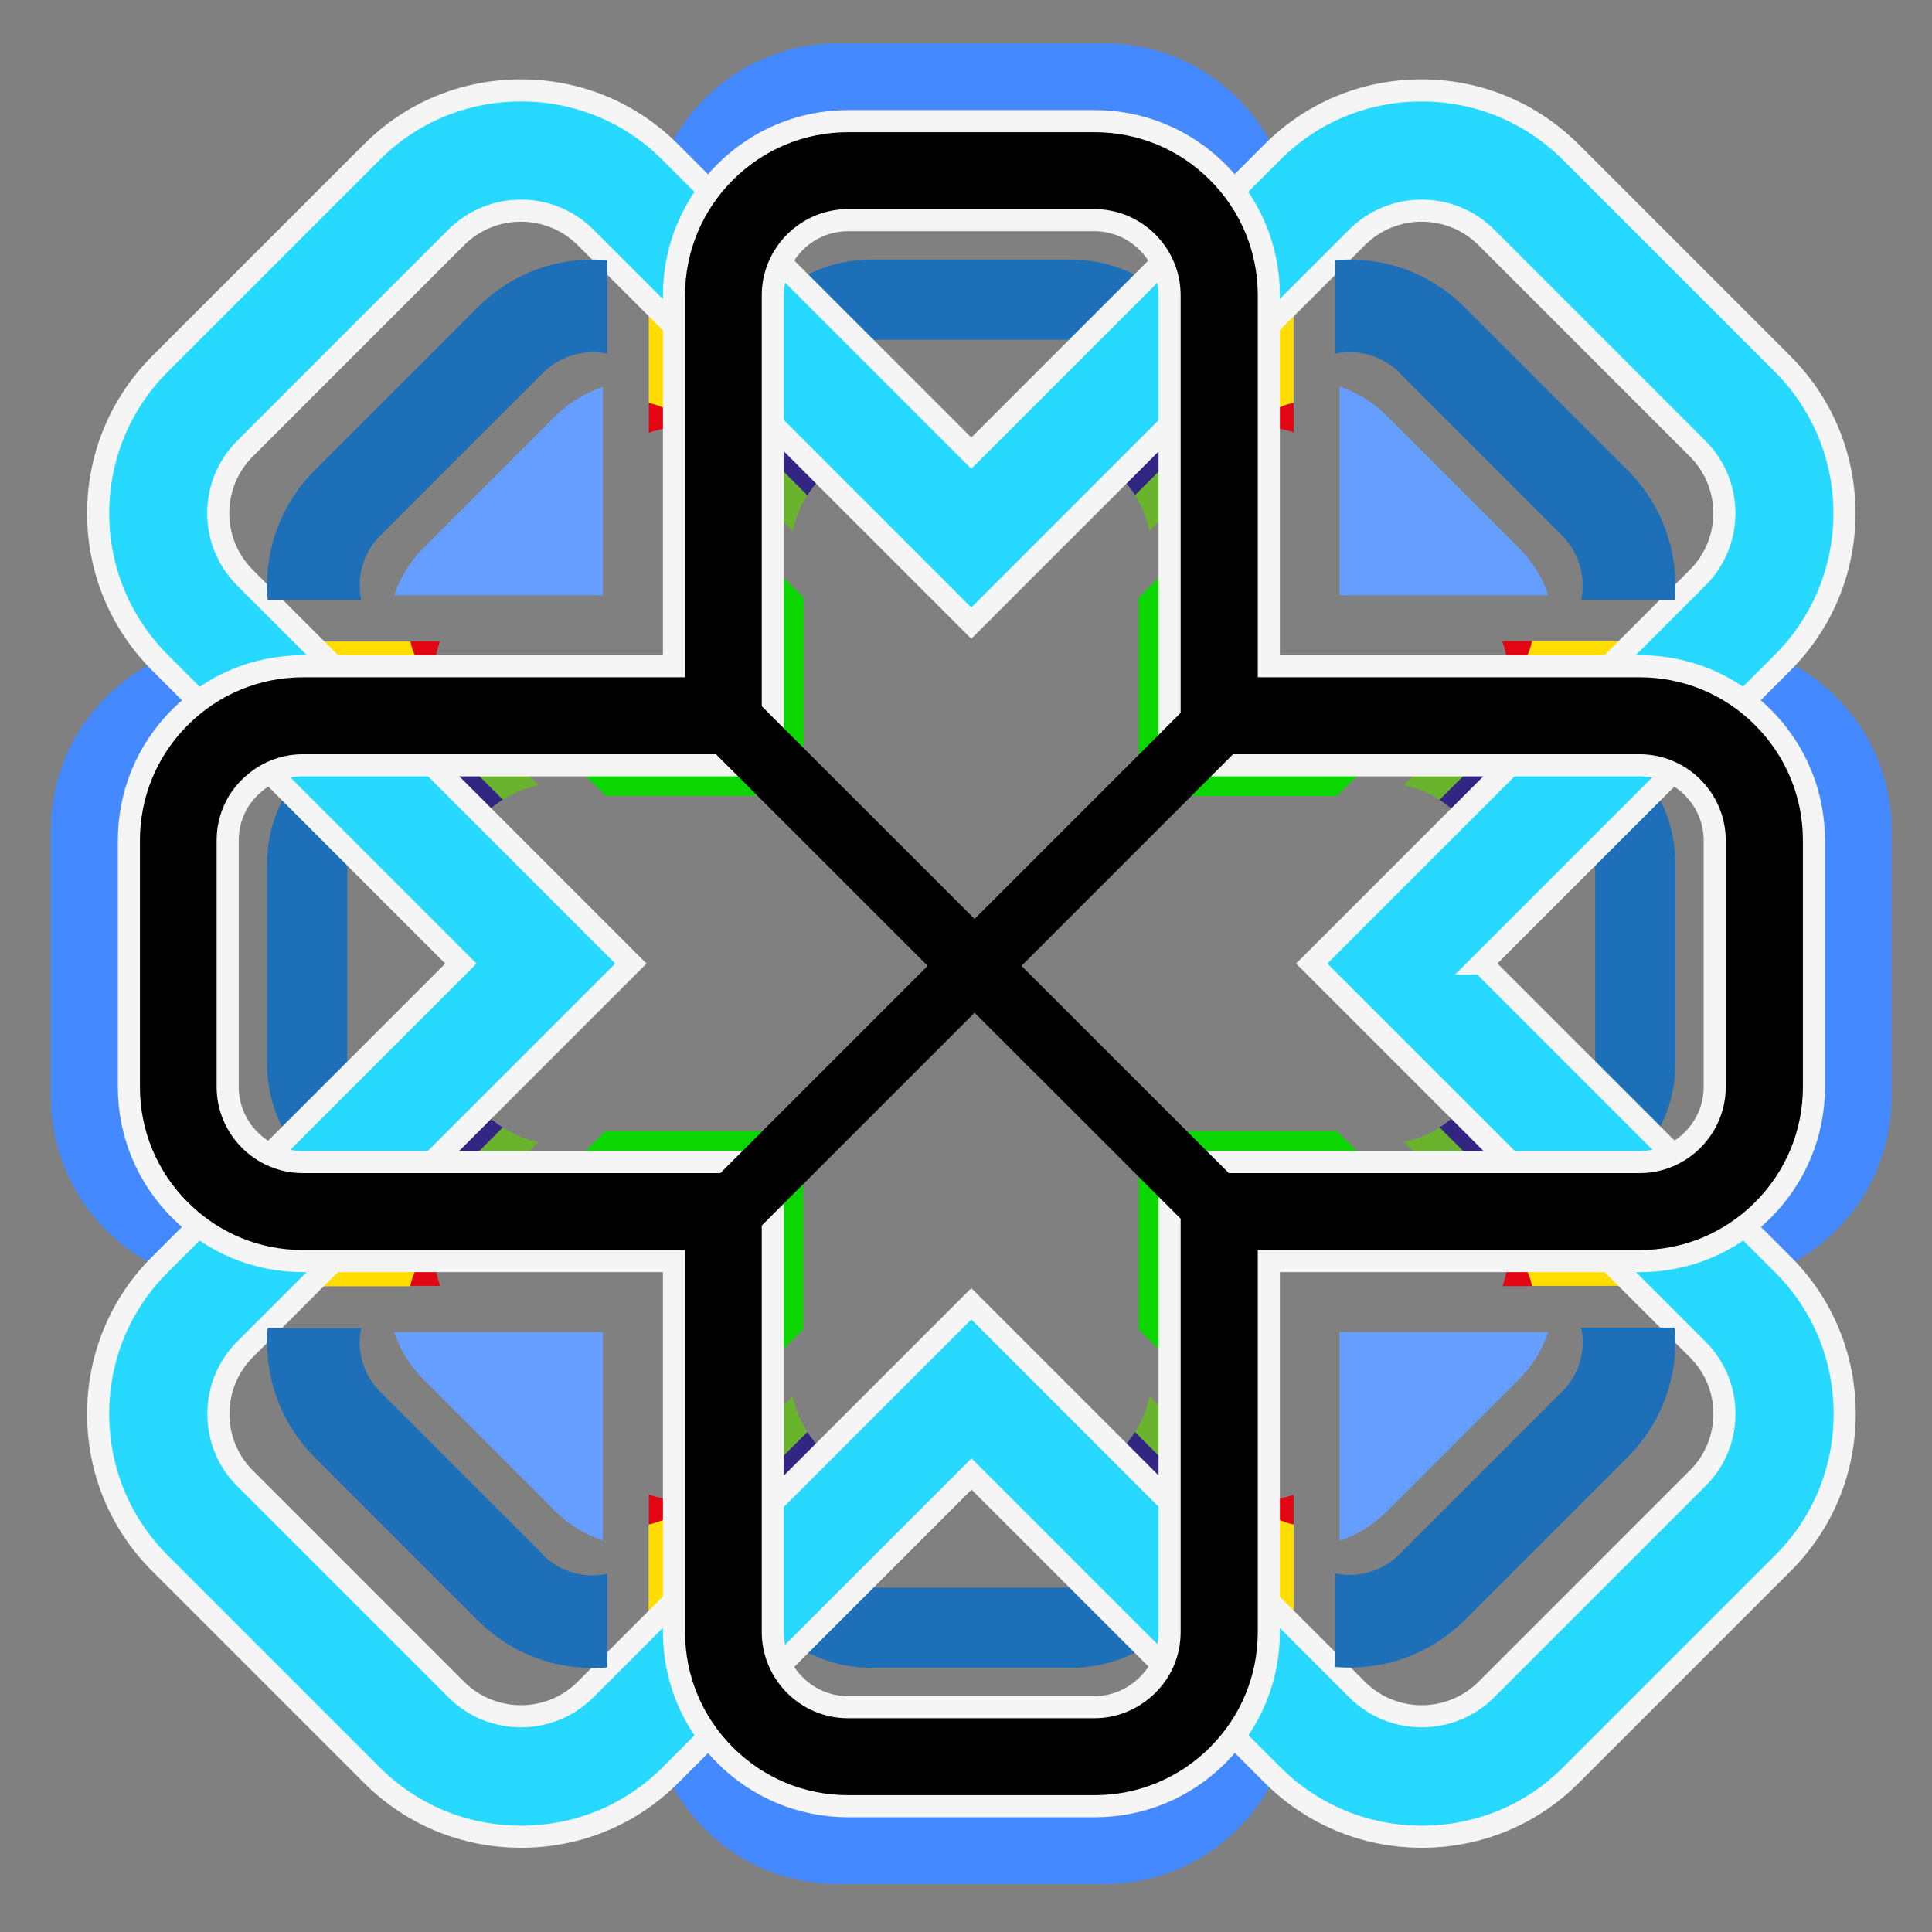 <?xml version="1.0" encoding="UTF-8"?>
<svg id="Layer_1" xmlns="http://www.w3.org/2000/svg" version="1.1" viewBox="0 0 87.4 87.4">
  <rect x="0" y="0" width="87.4" height="87.4" fill="#808080" stroke="none"/>
  <!-- Generator: Adobe Illustrator 30.0.0, SVG Export Plug-In . SVG Version: 2.1.1 Build 104)  -->
  <defs>
    <style>
      .st0 {
        fill: none;
      }

      .st1 {
        fill: #fff;
        stroke: #000;
        stroke-width: 3px;
      }

      .st1, .st2, .st3 {
        stroke-miterlimit: 10;
      }

      .st4 {
        fill: #0bd600;
      }

      .st2 {
        fill: #27d9ff;
      }

      .st2, .st3 {
        stroke: #f5f5f5;
      }

      .st5 {
        fill: #e20613;
      }

      .st6 {
        fill: #1d70b7;
      }

      .st7 {
        fill: #669eff;
      }

      .st8 {
        fill: #fd0;
      }

      .st9 {
        fill: #69b32d;
      }

      .st10 {
        fill: #4489ff;
      }

      .st11 {
        fill: #312782;
      }
    </style>
  </defs>
  <g>
    <g>
      <path class="st0" d="M40.37,20.28h7.13c.73,0,1.41.18,2.02.48l4.14-4.14v-4.8c0-2.03-1.65-3.68-3.68-3.68h-12.09c-2.03,0-3.68,1.65-3.68,3.68v4.8s4.14,4.14,4.14,4.14c.61-.3,1.29-.48,2.02-.48Z"/>
      <path class="st0" d="M60.63,20.87l6.03,6.03c.61.61,1.04,1.34,1.3,2.11h1.35c.2-.98-.07-2.05-.83-2.81l-7.15-7.15c-.76-.76-1.83-1.03-2.81-.83v1.35c.77.26,1.5.69,2.11,1.3Z"/>
      <path class="st0" d="M21.21,26.9l6.03-6.03c.6-.6,1.33-1.02,2.11-1.29v-1.36c-.98-.2-2.05.07-2.81.83l-7.15,7.15c-.76.76-1.04,1.83-.83,2.81h1.35c.26-.77.69-1.49,1.3-2.11Z"/>
      <path class="st0" d="M20.62,47.16v-7.13c0-.71.17-1.4.48-2.02l-4.14-4.14h-4.8c-.98,0-1.9.38-2.6,1.08s-1.08,1.62-1.08,2.6v12.09c0,2.03,1.65,3.68,3.68,3.68h4.8s4.14-4.14,4.14-4.14c-.3-.61-.48-1.29-.48-2.02Z"/>
      <path class="st0" d="M27.24,66.32l-6.03-6.03c-.61-.61-1.04-1.34-1.3-2.11h-1.35c-.04.21-.07.42-.07.63,0,.82.32,1.6.9,2.18l7.15,7.15c.76.76,1.83,1.03,2.81.83v-1.36c-.78-.27-1.51-.69-2.11-1.29Z"/>
      <path class="st0" d="M47.5,66.91h-7.13c-.73,0-1.41-.18-2.02-.48l-4.14,4.14v4.8c0,2.03,1.65,3.68,3.68,3.68h12.09c.98,0,1.91-.38,2.6-1.08s1.08-1.62,1.08-2.6v-4.8s-4.14-4.14-4.14-4.14c-.62.31-1.31.47-2.02.48Z"/>
      <path class="st0" d="M67.25,40.03v7.13c0,.73-.18,1.41-.48,2.02l4.14,4.14h4.8c2.03,0,3.68-1.65,3.68-3.68v-12.09c0-2.03-1.65-3.68-3.68-3.68h-4.8s-4.14,4.14-4.14,4.14c.3.61.48,1.29.48,2.02Z"/>
      <path class="st0" d="M51.35,22.41c-.45-.7-1.08-1.28-1.84-1.65l-5.58,5.58-5.58-5.58c-.75.37-1.38.95-1.83,1.65l7.42,7.42,7.42-7.42Z"/>
      <path class="st0" d="M36.52,64.78c.45.7,1.08,1.28,1.83,1.65l5.58-5.58,5.59,5.59c.44-.22.85-.51,1.21-.87.24-.24.44-.51.62-.79l-7.42-7.42-7.42,7.42Z"/>
      <path class="st0" d="M22.75,36.18c-.28.18-.55.38-.79.62-.36.36-.65.77-.87,1.21l5.59,5.59-5.58,5.58c.22.45.51.86.87,1.22.24.24.51.44.79.62l7.41-7.41-7.42-7.42Z"/>
      <path class="st0" d="M65.12,51.01c.7-.45,1.28-1.08,1.65-1.83l-5.58-5.58,5.58-5.58c-.37-.75-.95-1.38-1.65-1.83l-7.42,7.42,7.41,7.42Z"/>
      <path class="st0" d="M66.66,60.29l-6.03,6.03c-.61.61-1.34,1.04-2.11,1.3v1.35c.98.2,2.05-.07,2.81-.83l7.15-7.15c.58-.58.9-1.35.9-2.18,0-.22-.02-.43-.07-.63h-1.35c-.26.77-.69,1.5-1.3,2.11Z"/>
      <path class="st5" d="M19.61,56.41l-.22.22c-.43.43-.71.96-.83,1.54h1.35c-.19-.57-.3-1.17-.29-1.77Z"/>
      <path class="st5" d="M29.35,67.61v1.36c.57-.12,1.11-.39,1.55-.83l.22-.22s0,0,0,0c-.61,0-1.2-.12-1.76-.31Z"/>
      <path class="st5" d="M19.91,29.01h-1.35c.12.57.39,1.11.83,1.54l.22.22s0,0,0,0c0-.6.1-1.19.29-1.76Z"/>
      <path class="st5" d="M68.26,30.77l.22-.22c.44-.44.71-.98.83-1.55h-1.35c.19.57.3,1.17.3,1.77Z"/>
      <path class="st5" d="M58.52,19.57v-1.35c-.57.12-1.11.39-1.55.83l-.22.22c.6,0,1.2.1,1.77.29Z"/>
      <path class="st5" d="M56.75,67.92l.22.22c.44.44.98.71,1.55.83v-1.35c-.57.19-1.17.3-1.77.29Z"/>
      <path class="st5" d="M67.96,58.18h1.35c-.12-.58-.4-1.12-.83-1.54l-.22-.22c0,.6-.1,1.19-.29,1.77Z"/>
      <path class="st5" d="M31.11,19.27s0,0,0,0l-.22-.22c-.44-.44-.98-.71-1.54-.83v1.36c.56-.19,1.15-.31,1.76-.31Z"/>
      <g>
        <path class="st10" d="M34.23,15.28v-4.79c0-2.03,1.65-3.67,3.68-3.68h12.06c2.02,0,3.67,1.65,3.68,3.68v4.79s.44-.44.44-.44c1.19-1.2,2.74-1.91,4.41-2.06v-2.29c0-2.27-.88-4.41-2.5-6.03h0c-1.61-1.61-3.75-2.5-6.03-2.5h-12.06c-2.27,0-4.42.89-6.03,2.5s-2.5,3.75-2.5,6.03v2.29c1.67.15,3.22.86,4.41,2.06l.44.44Z"/>
        <path class="st10" d="M72.25,33.89h4.79c2.02,0,3.67,1.65,3.68,3.67v12.06c0,2.03-1.65,3.67-3.68,3.68h-4.79l.44.44c1.2,1.2,1.91,2.74,2.06,4.41h2.29c2.27,0,4.42-.89,6.03-2.5s2.5-3.75,2.5-6.03v-12.06c0-2.27-.89-4.41-2.5-6.03h0c-1.61-1.61-3.75-2.5-6.03-2.5h-2.29c-.15,1.67-.86,3.22-2.06,4.41l-.44.44Z"/>
        <path class="st10" d="M15.62,53.3h-4.79c-2.02,0-3.67-1.65-3.68-3.67v-12.07c0-.98.38-1.9,1.08-2.6s1.62-1.08,2.6-1.08h4.79s-.44-.44-.44-.44c-1.2-1.2-1.91-2.74-2.06-4.41h-2.29c-2.28,0-4.42.89-6.03,2.5s-2.5,3.75-2.5,6.03v12.06c0,2.27.89,4.42,2.5,6.03,1.61,1.61,3.75,2.5,6.03,2.5h2.29c.15-1.67.86-3.22,2.06-4.41l.44-.44Z"/>
        <path class="st10" d="M58.49,74.4c-1.67-.14-3.22-.86-4.41-2.06l-.44-.44v4.79c0,.98-.38,1.9-1.08,2.6s-1.62,1.08-2.6,1.08h-12.06c-2.02,0-3.67-1.65-3.68-3.67v-4.79s-.44.44-.44.44c-1.19,1.2-2.74,1.91-4.41,2.06v2.29c0,2.27.89,4.41,2.5,6.03s3.75,2.5,6.03,2.5h12.07c2.28,0,4.42-.89,6.03-2.5s2.5-3.75,2.5-6.03v-2.29Z"/>
      </g>
      <path class="st7" d="M19.13,24.82c-.61.61-1.04,1.34-1.3,2.11h9.44s0-9.43,0-9.43c-.78.27-1.51.69-2.11,1.29l-6.03,6.03Z"/>
      <path class="st7" d="M68.74,62.37c.61-.61,1.04-1.34,1.3-2.11h-9.44s0,9.44,0,9.44c.77-.26,1.5-.69,2.11-1.3l6.03-6.03Z"/>
      <path class="st7" d="M62.71,18.79c-.61-.61-1.34-1.04-2.11-1.3v9.44s9.44,0,9.44,0c-.26-.77-.69-1.5-1.3-2.11l-6.03-6.03Z"/>
      <path class="st7" d="M25.16,68.4c.6.6,1.33,1.02,2.11,1.29v-9.43s-9.44,0-9.44,0c.26.77.69,1.5,1.3,2.11l6.03,6.03Z"/>
      <path class="st11" d="M21.96,36.79c.24-.24.51-.44.79-.62l-1.54-1.54c-.24-.24-.45-.5-.64-.77h-3.62s4.14,4.14,4.14,4.14c.22-.44.51-.85.87-1.21Z"/>
      <path class="st11" d="M36.52,22.41c.45-.7,1.08-1.28,1.83-1.65l-4.14-4.14v3.62c.27.19.53.39.77.63l1.54,1.54Z"/>
      <path class="st8" d="M30.89,19.05l.22.22c1.12,0,2.19.34,3.1.97v-3.62s-.44-.44-.44-.44c-1.2-1.2-2.75-1.92-4.42-2.06v4.11c.57.12,1.11.39,1.54.83Z"/>
      <path class="st8" d="M16.96,33.87h3.62c-.64-.93-.96-2.01-.97-3.09l-.22-.22c-.44-.44-.71-.98-.83-1.54h-4.1c.15,1.67.86,3.22,2.06,4.42l.44.44Z"/>
      <path class="st9" d="M35.87,24.03c.11-.59.33-1.13.65-1.62l-1.54-1.54c-.24-.24-.5-.44-.77-.63v2.13s1.66,1.66,1.66,1.66Z"/>
      <path class="st9" d="M22.75,36.18c.49-.31,1.04-.54,1.62-.65l-1.66-1.66h-2.13c.19.27.4.53.64.77l1.54,1.54Z"/>
      <path class="st9" d="M19.61,30.78c0,1.08.33,2.17.97,3.09h2.13s-3.09-3.09-3.09-3.09Z"/>
      <path class="st9" d="M34.21,20.24c-.9-.62-1.97-.97-3.1-.97l3.1,3.1v-2.13Z"/>
      <path class="st11" d="M22.75,51.01c-.28-.18-.55-.38-.79-.62-.35-.35-.64-.76-.87-1.22l-4.14,4.14h3.62c.18-.27.39-.53.63-.76l1.55-1.55Z"/>
      <path class="st11" d="M36.52,64.78l-1.54,1.54c-.24.24-.5.44-.77.63v3.62s4.14-4.14,4.14-4.14c-.75-.37-1.38-.95-1.83-1.65Z"/>
      <path class="st8" d="M19.39,56.64l.22-.22c0-1.08.32-2.16.96-3.09h-3.62s-.44.44-.44.44c-1.2,1.2-1.92,2.75-2.06,4.42h4.1c.12-.58.4-1.12.83-1.54Z"/>
      <path class="st8" d="M34.21,70.57v-3.62c-.9.63-1.97.97-3.1.97l-.22.22c-.44.44-.98.71-1.55.83v4.11c1.67-.15,3.22-.86,4.42-2.06l.44-.44Z"/>
      <path class="st9" d="M36.52,64.78c-.31-.49-.54-1.03-.65-1.62l-1.66,1.66v2.13c.27-.19.53-.39.77-.63l1.54-1.54Z"/>
      <path class="st9" d="M24.37,51.66c-.59-.11-1.13-.34-1.62-.65l-1.55,1.55c-.24.24-.45.5-.63.76h2.13s1.66-1.66,1.66-1.66Z"/>
      <path class="st9" d="M20.58,53.32c-.64.93-.96,2.01-.96,3.09l3.09-3.09h-2.13Z"/>
      <path class="st9" d="M31.11,67.92c1.13,0,2.19-.34,3.1-.97v-2.13s-3.1,3.1-3.1,3.1Z"/>
      <path class="st11" d="M52.89,66.32l-1.54-1.54c-.18.28-.38.55-.62.79-.36.36-.77.65-1.21.87l4.14,4.14v-3.62c-.27-.19-.53-.39-.77-.63Z"/>
      <path class="st11" d="M65.12,51.01l1.54,1.54c.24.24.45.5.63.77h3.62s-4.14-4.14-4.14-4.14c-.37.75-.95,1.38-1.65,1.83Z"/>
      <path class="st8" d="M70.91,53.32h-3.62c.64.93.96,2.01.97,3.09l.22.22c.43.43.71.96.83,1.54h4.1c-.15-1.67-.86-3.22-2.06-4.42l-.44-.44Z"/>
      <path class="st8" d="M56.98,68.14l-.22-.22c-1.08,0-2.17-.33-3.09-.96v3.62s.44.44.44.44c1.2,1.2,2.75,1.91,4.42,2.06v-4.11c-.57-.12-1.11-.39-1.55-.83Z"/>
      <path class="st9" d="M52,63.16c-.11.58-.33,1.12-.65,1.62l1.54,1.54c.24.24.5.45.77.63v-2.13s-1.66-1.66-1.66-1.66Z"/>
      <path class="st9" d="M65.12,51.01c-.49.31-1.03.54-1.62.64l1.66,1.66h2.13c-.19-.27-.39-.53-.63-.77l-1.54-1.54Z"/>
      <path class="st9" d="M53.66,66.95c.93.64,2.01.96,3.09.96l-3.09-3.09v2.13Z"/>
      <path class="st9" d="M68.26,56.41c0-1.08-.33-2.17-.97-3.09h-2.13s3.09,3.09,3.09,3.09Z"/>
      <path class="st11" d="M51.35,22.41l1.54-1.54c.24-.24.5-.45.77-.63v-3.62s-4.14,4.14-4.14,4.14c.75.37,1.39.95,1.84,1.65Z"/>
      <path class="st11" d="M65.12,36.18c.7.45,1.28,1.08,1.65,1.83l4.14-4.14h-3.62c-.19.27-.39.53-.63.77l-1.54,1.54Z"/>
      <path class="st8" d="M53.66,16.61v3.62c.93-.64,2.01-.96,3.09-.96l.22-.22c.44-.44.98-.71,1.55-.83v-4.1c-1.67.15-3.22.86-4.42,2.06l-.44.44Z"/>
      <path class="st8" d="M68.48,30.55l-.22.22c0,1.08-.32,2.17-.96,3.09h3.62s.44-.44.44-.44c1.2-1.2,1.92-2.75,2.06-4.42h-4.11c-.12.57-.39,1.11-.83,1.55Z"/>
      <path class="st9" d="M51.35,22.41c.31.49.54,1.03.64,1.62l1.66-1.66v-2.13c-.27.19-.53.39-.77.63l-1.54,1.54Z"/>
      <path class="st9" d="M63.5,35.53c.59.11,1.13.33,1.62.65l1.54-1.54c.24-.24.45-.5.63-.77h-2.13s-1.66,1.66-1.66,1.66Z"/>
      <path class="st9" d="M56.75,19.27c-1.08,0-2.16.33-3.09.96v2.13s3.09-3.09,3.09-3.09Z"/>
      <path class="st9" d="M67.29,33.87c.64-.93.96-2.01.96-3.09l-3.09,3.09h2.13Z"/>
      <g>
        <path class="st4" d="M36.36,36.01v-8.97s-2.41-2.41-2.41-2.41c0,0,0,0,0,0-.48,0-.93.09-1.37.24v7.35s-7.36,0-7.36,0c-.15.44-.23.91-.23,1.37,0,0,0,0,0,0l2.41,2.41h8.97Z"/>
        <path class="st4" d="M36.35,51.17h-8.97s-2.41,2.41-2.41,2.41c0,.47.08.93.23,1.38h7.36s0,7.35,0,7.35c.44.15.9.24,1.37.24,0,0,0,0,0,0l2.41-2.41v-8.96Z"/>
        <path class="st4" d="M51.51,51.17v8.97s2.41,2.41,2.41,2.41c.47,0,.93-.08,1.38-.23v-7.36s7.36,0,7.36,0c.15-.45.23-.91.23-1.38l-2.41-2.41h-8.96Z"/>
        <path class="st4" d="M51.52,36.01h8.96s2.41-2.41,2.41-2.41c0-.47-.08-.93-.23-1.38h-7.36s0-7.36,0-7.36c-.45-.15-.91-.23-1.38-.23l-2.41,2.41v8.97Z"/>
      </g>
      <g>
        <path class="st6" d="M39.42,15.37h9.02c.96,0,1.81.5,2.3,1.25l2.59-2.59c-.12-.14-.25-.28-.38-.42h0c-1.21-1.21-2.81-1.87-4.51-1.87h-9.02c-1.7,0-3.3.66-4.51,1.87-.13.13-.26.28-.38.42l2.59,2.59c.49-.75,1.34-1.25,2.3-1.25Z"/>
        <path class="st6" d="M15.71,48.11v-9.02c0-.73.29-1.42.81-1.94.14-.14.28-.25.44-.36l-2.59-2.59c-.14.12-.28.25-.42.38-1.21,1.21-1.87,2.81-1.87,4.51v9.02c0,1.7.66,3.3,1.87,4.51.13.13.27.26.42.38l2.59-2.59c-.75-.49-1.25-1.34-1.25-2.3Z"/>
        <path class="st6" d="M50.39,71.01c-.52.52-1.21.81-1.94.81h-9.02c-.96,0-1.81-.5-2.3-1.25l-2.59,2.59c.12.14.25.28.38.42,1.21,1.21,2.81,1.87,4.51,1.87h9.02c1.7,0,3.3-.66,4.51-1.87.13-.13.26-.27.38-.42l-2.59-2.59c-.1.16-.22.31-.36.44Z"/>
        <path class="st6" d="M72.16,39.08v9.02c0,.96-.5,1.81-1.25,2.3l2.59,2.59c.14-.12.28-.25.42-.38,1.21-1.21,1.87-2.81,1.87-4.51v-9.02c0-1.7-.66-3.3-1.87-4.51h0c-.13-.13-.28-.26-.42-.38l-2.59,2.59c.75.49,1.25,1.34,1.25,2.3Z"/>
      </g>
      <g>
        <path class="st5" d="M64.67,40.72c0-.58-.14-1.13-.38-1.62l-4.49,4.49,4.48,4.48c.25-.5.39-1.04.39-1.62v-5.74Z"/>
        <path class="st5" d="M23.2,46.46c0,.58.14,1.13.38,1.62l4.49-4.49-4.49-4.49c-.24.49-.38,1.04-.38,1.62v5.74Z"/>
        <path class="st5" d="M46.8,64.33c.58,0,1.13-.14,1.62-.38l-4.49-4.49-4.49,4.49c.49.24,1.04.38,1.62.38h5.73Z"/>
        <path class="st5" d="M41.06,22.86c-.57,0-1.12.15-1.61.39l4.48,4.48,4.49-4.49c-.49-.24-1.04-.38-1.63-.38h-5.73Z"/>
      </g>
    </g>
    <path class="st2" d="M67.03,43.59l13.61-13.61c1.8-1.8,2.8-4.21,2.8-6.76s-1-4.96-2.8-6.76l-9.57-9.57c-1.8-1.8-4.2-2.8-6.76-2.8h0c-2.56,0-4.96.99-6.76,2.8l-13.61,13.61-13.61-13.61c-1.8-1.81-4.2-2.8-6.76-2.8h0c-2.56,0-4.96.99-6.76,2.8l-9.57,9.57c-1.8,1.8-2.8,4.21-2.8,6.76s1,4.96,2.8,6.76l13.61,13.61-13.61,13.61c-1.81,1.8-2.8,4.21-2.8,6.76s.99,4.96,2.8,6.76l9.57,9.57c1.8,1.81,4.21,2.8,6.77,2.8,2.56,0,4.96-.99,6.76-2.8l13.61-13.61,13.61,13.61c1.8,1.8,4.2,2.8,6.76,2.8s4.96-.99,6.76-2.8l9.57-9.57c1.81-1.8,2.8-4.21,2.8-6.76s-.99-4.96-2.8-6.76l-13.61-13.61ZM11.08,61.05l17.46-17.46L11.08,26.13c-1.61-1.61-1.61-4.22,0-5.83l9.57-9.57c1.61-1.6,4.22-1.6,5.83,0l17.46,17.46,17.46-17.46c1.61-1.6,4.22-1.6,5.83,0l9.57,9.57c1.61,1.61,1.61,4.22,0,5.83l-17.46,17.46,17.46,17.46c.78.78,1.21,1.81,1.21,2.91s-.43,2.14-1.21,2.91l-9.57,9.57c-1.61,1.6-4.22,1.6-5.83,0l-17.46-17.46-17.46,17.46c-1.61,1.6-4.22,1.6-5.83,0l-9.57-9.57c-.78-.78-1.2-1.81-1.2-2.91s.43-2.14,1.2-2.91Z"/>
  </g>
  <path class="st3" d="M57.4,57.05h16.78c2.1,0,4.08-.82,5.57-2.31s2.31-3.47,2.31-5.57v-11.15c0-2.1-.82-4.08-2.31-5.57h0c-1.49-1.49-3.47-2.31-5.57-2.31h-16.78s0-16.78,0-16.78c0-2.1-.82-4.08-2.31-5.57h0c-1.49-1.49-3.47-2.31-5.57-2.31h-11.15c-2.1,0-4.08.82-5.57,2.31-1.49,1.49-2.31,3.47-2.31,5.57v16.78s-16.78,0-16.78,0c-2.1,0-4.08.82-5.57,2.31s-2.31,3.47-2.31,5.57v11.15c0,2.1.82,4.08,2.31,5.57,1.49,1.49,3.47,2.31,5.57,2.31h16.78s0,16.78,0,16.78c0,2.1.82,4.08,2.31,5.57s3.47,2.31,5.57,2.31h11.15c2.1,0,4.08-.82,5.57-2.31s2.31-3.47,2.31-5.57v-16.78ZM13.69,34.62h21.27s0-21.26,0-21.26c0-1.87,1.53-3.4,3.4-3.4h11.15c1.87,0,3.4,1.53,3.4,3.4v21.26s21.26,0,21.26,0c1.87,0,3.4,1.53,3.4,3.4v11.15c0,1.87-1.53,3.4-3.4,3.4h-21.26v21.26c0,.91-.35,1.76-1,2.4s-1.5,1-2.4,1h-11.15c-1.87,0-3.4-1.53-3.4-3.4v-21.26H13.7c-1.87,0-3.4-1.53-3.4-3.4v-11.15c0-.91.35-1.76,1-2.4s1.49-1,2.4-1Z"/>
  <line class="st1" x1="56.44" y1="31.34" x2="31.74" y2="56.04"/>
  <line class="st1" x1="31.45" y1="31.06" x2="56.72" y2="56.32"/>
  <g>
    <path class="st6" d="M17.2,24.23l7.37-7.37c.79-.78,1.88-1.07,2.9-.86v-4.23c-.22-.02-.43-.03-.65-.03h0c-1.97,0-3.82.77-5.21,2.16l-7.37,7.37c-1.39,1.39-2.16,3.24-2.16,5.21,0,.22.01.44.03.65h4.23c-.21-1.01.07-2.11.86-2.9Z"/>
    <path class="st6" d="M24.57,70.33l-7.37-7.37c-.6-.6-.93-1.4-.93-2.24,0-.22.03-.44.07-.65h-4.23c-.02.22-.03.43-.03.65,0,1.97.77,3.82,2.16,5.21l7.37,7.37c1.39,1.39,3.24,2.16,5.21,2.16.22,0,.44-.01.65-.03v-4.23c-1.01.21-2.11-.07-2.9-.85Z"/>
    <path class="st6" d="M71.6,60.71c0,.85-.33,1.65-.93,2.24l-7.37,7.37c-.79.78-1.88,1.07-2.9.86v4.23c.22.02.43.03.65.03,1.97,0,3.82-.77,5.21-2.15l7.37-7.37c1.39-1.39,2.16-3.24,2.16-5.21,0-.22-.01-.44-.03-.65h-4.23c.04.21.07.43.07.65Z"/>
    <path class="st6" d="M63.3,16.86l7.37,7.37c.78.79,1.07,1.88.86,2.9h4.23c.02-.22.03-.43.03-.65,0-1.97-.77-3.82-2.16-5.21l-7.37-7.37c-1.39-1.39-3.24-2.16-5.21-2.16h0c-.22,0-.44.01-.65.03v4.23c1.01-.21,2.11.07,2.9.85Z"/>
  </g>
</svg>